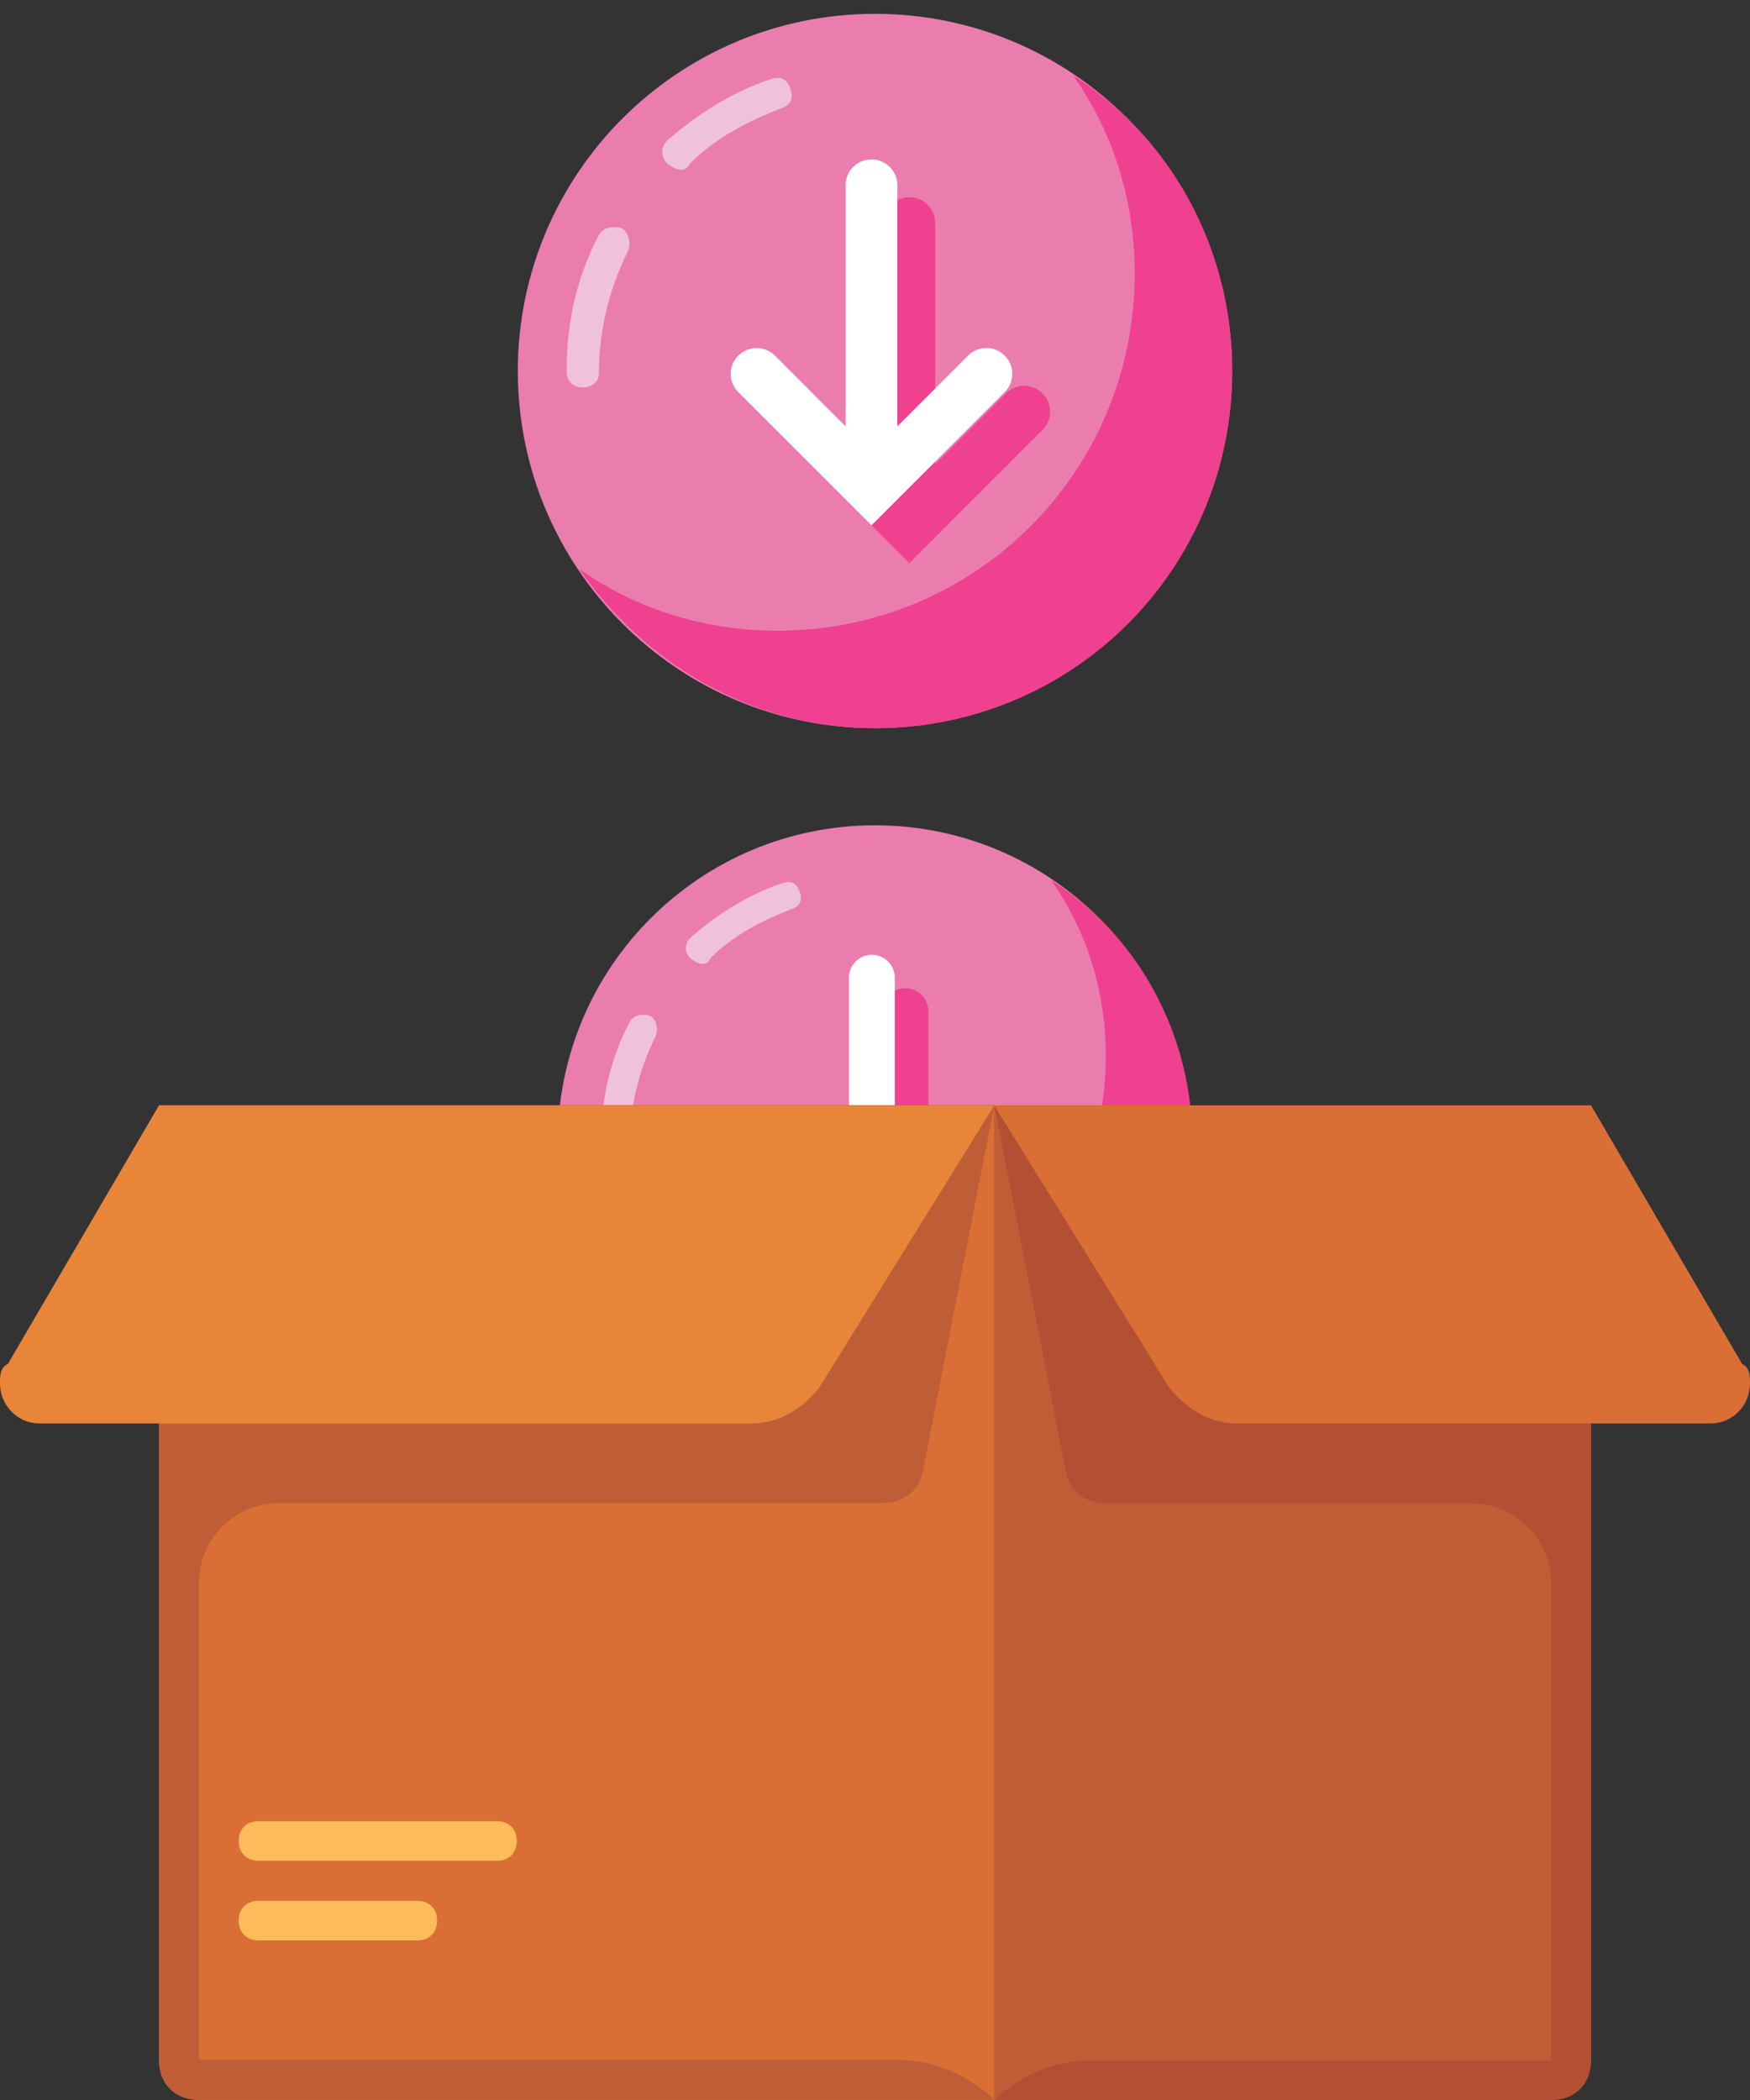 <?xml version="1.0" encoding="utf-8"?>
<!-- Generator: Adobe Illustrator 22.1.0, SVG Export Plug-In . SVG Version: 6.00 Build 0)  -->
<svg version="1.1" id="Vrstva_1" xmlns="http://www.w3.org/2000/svg" xmlns:xlink="http://www.w3.org/1999/xlink" x="0px" y="0px"
	 viewBox="0 0 100 120" style="enable-background:new 0 0 100 120;" xml:space="preserve">
<rect x="0" y="0" width="100" height="120" fill="#333333" stroke="none"/>
<style type="text/css">
	.st0{fill:#EA7DAE;}
	.st1{fill:#EFC2D9;}
	.st2{fill:#EF4190;}
	.st3{fill:#FFFFFF;}
	.st4{fill:#C97629;}
	.st5{fill:#D96F35;}
	.st6{fill:#B06328;}
	.st7{fill:#BF5E36;}
	.st8{fill:#B35034;}
	.st9{fill:#E98539;}
	.st10{fill:#FDBB5A;}
</style>
<g>
	<path class="st0" d="M50,47.16c10.01,0,18.13,8.12,18.13,18.13S60.01,83.42,50,83.42S31.87,75.3,31.87,65.29S39.99,47.16,50,47.16z
		"/>
	<g>
		<path class="st1" d="M40.11,55.08c-0.17,0-0.5-0.17-0.67-0.33c-0.33-0.33-0.33-0.82,0-1.15c1.49-1.32,3.3-2.48,5.27-3.13
			c0.5-0.17,0.82,0,0.99,0.5c0.17,0.5,0,0.82-0.5,0.99c-1.64,0.64-3.29,1.47-4.6,2.79C40.44,55.08,40.27,55.08,40.11,55.08z"/>
		<path class="st1" d="M35.17,66.13c-0.5,0-0.82-0.33-0.82-0.82c0-2.48,0.5-4.77,1.64-6.93c0.17-0.33,0.67-0.5,1.15-0.33
			c0.33,0.17,0.5,0.67,0.33,1.15c-0.99,1.98-1.49,4.12-1.49,6.26C35.99,65.79,35.67,66.13,35.17,66.13z"/>
	</g>
	<path class="st2" d="M60.06,50.29c1.98,2.8,3.13,6.26,3.13,10.06c0,10.06-8.07,18.13-18.13,18.13c-3.8,0-7.25-1.15-10.06-3.13
		c3.3,4.77,8.74,8.07,15,8.07c10.06,0,18.13-8.07,18.13-18.13C68.13,59.03,65,53.44,60.06,50.29z"/>
	<path class="st2" d="M51.74,75.04l6.76-6.76c0.51-0.51,0.51-1.35,0-1.86s-1.35-0.51-1.86,0l-3.59,3.59V57.78
		c0-0.73-0.59-1.31-1.32-1.31s-1.31,0.59-1.31,1.31v12.23l-3.59-3.59c-0.26-0.26-0.59-0.39-0.93-0.39s-0.67,0.13-0.93,0.39
		c-0.51,0.51-0.51,1.35,0,1.86L51.74,75.04z"/>
	<path class="st3" d="M49.82,73.13l6.76-6.76c0.52-0.51,0.52-1.35,0-1.86c-0.51-0.51-1.35-0.51-1.86,0l-3.59,3.59V55.87
		c0-0.73-0.59-1.31-1.31-1.31c-0.73,0-1.31,0.59-1.31,1.31v12.22l-3.59-3.59c-0.26-0.26-0.59-0.39-0.93-0.39s-0.67,0.13-0.93,0.39
		c-0.51,0.51-0.51,1.34,0,1.86L49.82,73.13z"/>
</g>
<g>
	<path class="st0" d="M50,0.79c11.27,0,20.41,9.14,20.41,20.41S61.27,41.61,50,41.61S29.59,32.47,29.59,21.2
		C29.59,9.93,38.73,0.79,50,0.79z"/>
	<g>
		<path class="st1" d="M38.87,9.7c-0.19,0-0.56-0.19-0.75-0.37c-0.37-0.37-0.37-0.93,0-1.29c1.67-1.48,3.72-2.79,5.93-3.52
			c0.56-0.19,0.93,0,1.12,0.56s0,0.92-0.56,1.12c-1.85,0.72-3.7,1.66-5.18,3.14C39.24,9.7,39.05,9.7,38.87,9.7z"/>
		<path class="st1" d="M33.31,22.14c-0.56,0-0.93-0.37-0.93-0.92c0-2.79,0.56-5.37,1.85-7.8c0.19-0.37,0.75-0.56,1.29-0.37
			c0.37,0.19,0.56,0.75,0.37,1.29c-1.12,2.23-1.67,4.64-1.67,7.05C34.23,21.76,33.86,22.14,33.31,22.14z"/>
	</g>
	<path class="st2" d="M61.32,4.31c2.23,3.16,3.52,7.05,3.52,11.32c0,11.32-9.09,20.41-20.41,20.41c-4.27,0-8.16-1.29-11.32-3.52
		c3.71,5.37,9.84,9.09,16.89,9.09c11.32,0,20.41-9.09,20.41-20.41C70.41,14.15,66.89,7.85,61.32,4.31z"/>
	<path class="st2" d="M51.96,32.18l7.61-7.61c0.58-0.58,0.58-1.52,0-2.09c-0.58-0.58-1.51-0.58-2.09,0l-4.04,4.04V12.75
		c0-0.82-0.66-1.48-1.48-1.48s-1.48,0.66-1.48,1.48v13.77l-4.04-4.04c-0.29-0.29-0.67-0.43-1.04-0.43c-0.38,0-0.76,0.15-1.05,0.43
		c-0.58,0.58-0.58,1.51,0,2.09L51.96,32.18z"/>
	<path class="st3" d="M49.8,30.02l7.61-7.61c0.58-0.58,0.58-1.51,0-2.09s-1.51-0.58-2.09,0l-4.04,4.04V10.59
		c0-0.82-0.66-1.48-1.48-1.48s-1.48,0.66-1.48,1.48v13.77l-4.04-4.04c-0.29-0.29-0.67-0.43-1.04-0.43c-0.38,0-0.76,0.15-1.05,0.43
		c-0.58,0.58-0.58,1.51,0,2.09L49.8,30.02z"/>
</g>
<g>
	<path id="SVGCleanerId_0_8_" class="st4" d="M56.82,119.99H11.37c-1.37,0-2.27-0.92-2.27-2.27V63.17h47.74v56.82H56.82z"/>
	<g>
		<g>
			<path id="SVGCleanerId_0_10_" class="st5" d="M56.82,119.99H11.37c-1.37,0-2.27-0.92-2.27-2.27V63.17h47.74v56.82H56.82z"/>
		</g>
	</g>
	<path id="SVGCleanerId_1_8_" class="st6" d="M56.82,119.99h31.82c1.37,0,2.27-0.92,2.27-2.27V63.17H56.82V119.99z"/>
	<g>
		<g>
			<path id="SVGCleanerId_1_10_" class="st7" d="M56.82,119.99h31.82c1.37,0,2.27-0.92,2.27-2.27V63.17H56.82V119.99z"/>
		</g>
	</g>
	<path class="st7" d="M11.37,117.7V90.44c0-2.5,2.05-4.55,4.55-4.55h34.55c1.13,0,2.05-0.68,2.27-1.82l4.08-20.92H11.37H9.08v22.74
		v31.82c0,1.37,0.92,2.27,2.27,2.27H56.8c-1.37-1.37-3.42-2.27-5.45-2.27L11.37,117.7L11.37,117.7z"/>
	<path class="st8" d="M88.63,63.17H56.82l4.08,20.92c0.23,1.13,1.13,1.82,2.27,1.82h20.92c2.5,0,4.55,2.05,4.55,4.55v27.27H62.27
		c-2.05,0-4.08,0.92-5.45,2.27h31.82c1.37,0,2.27-0.92,2.27-2.27V85.89V63.17H88.63z"/>
	<path class="st5" d="M70.68,81.34h27.05c1.37,0,2.27-1.13,2.27-2.27c0-0.45,0-0.92-0.45-1.13l-8.63-14.77h-34.1l10,16.13
		C67.73,80.44,69.08,81.34,70.68,81.34z"/>
	<path class="st9" d="M42.95,81.34H2.27C0.9,81.34,0,80.2,0,79.07c0-0.45,0-0.92,0.45-1.13l8.63-14.77h47.73l-10,16.13
		C45.92,80.44,44.55,81.34,42.95,81.34z"/>
	<g>
		<path class="st10" d="M14.77,104.07H28.4c0.68,0,1.13,0.45,1.13,1.13l0,0c0,0.68-0.45,1.13-1.13,1.13H14.77
			c-0.68,0-1.13-0.45-1.13-1.13l0,0C13.63,104.52,14.08,104.07,14.77,104.07z"/>
		<path class="st10" d="M14.77,108.62h9.08c0.68,0,1.13,0.45,1.13,1.13l0,0c0,0.68-0.45,1.13-1.13,1.13h-9.08
			c-0.68,0-1.13-0.45-1.13-1.13l0,0C13.63,109.07,14.08,108.62,14.77,108.62z"/>
	</g>
</g>
</svg>
